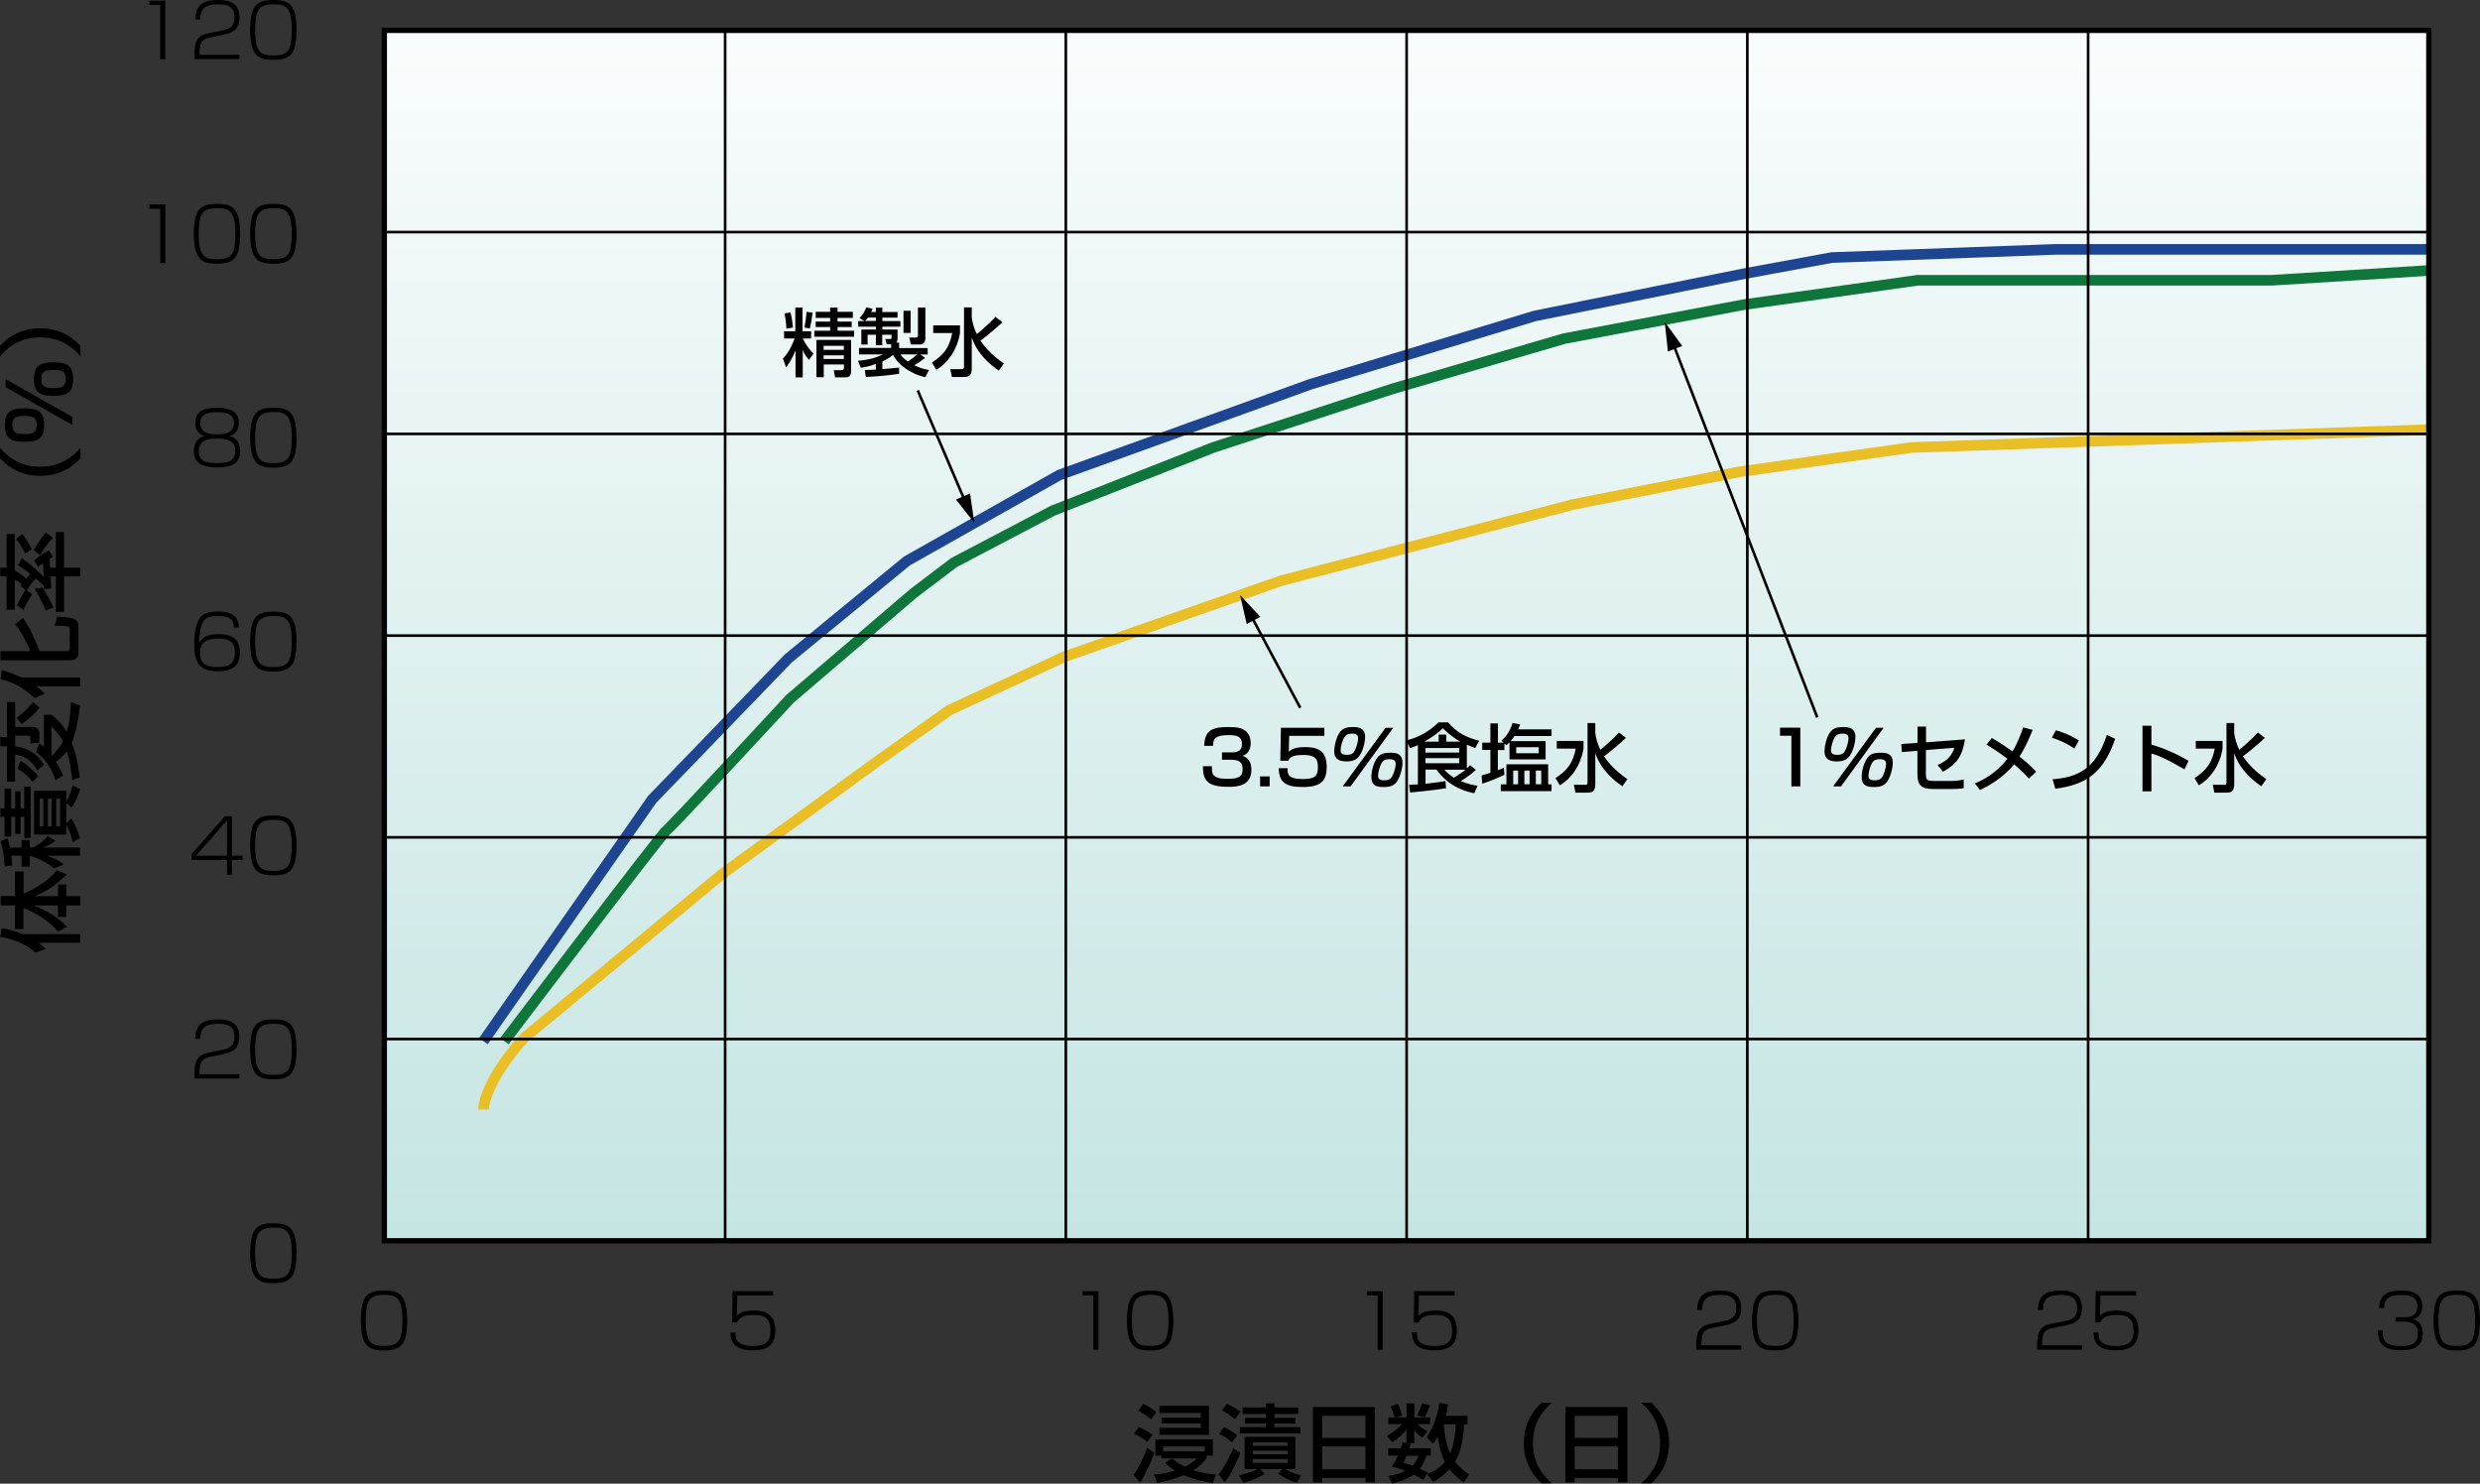 <?xml version="1.0" encoding="utf-8"?>
<!-- Generator: Adobe Illustrator 24.3.0, SVG Export Plug-In . SVG Version: 6.00 Build 0)  -->
<svg version="1.1" id="レイヤー_1" xmlns="http://www.w3.org/2000/svg" xmlns:xlink="http://www.w3.org/1999/xlink" x="0px"
	 y="0px" viewBox="0 0 233.59 139.75" style="enable-background:new 0 0 233.59 139.75;" xml:space="preserve">
<rect x="0" y="0" width="233.59" height="139.75" fill="#333333" stroke="none"/>
<style type="text/css">
	.st0{clip-path:url(#SVGID_2_);}
	.st1{fill:url(#SVGID_3_);}
	.st2{opacity:0.63;fill:#FFFFFF;}
	.st3{fill:none;stroke:#EABE25;stroke-miterlimit:10;}
	.st4{fill:none;stroke:#1E4592;stroke-miterlimit:10;}
	.st5{fill:none;stroke:#0E763A;stroke-miterlimit:10;}
	.st6{fill:none;stroke:#000000;stroke-width:0.25;stroke-miterlimit:10;}
	.st7{fill:none;stroke:#000000;stroke-width:0.251;stroke-miterlimit:10;}
	.st8{fill:none;stroke:#000000;stroke-width:0.5;stroke-miterlimit:10;}
</style>
<g>
	<defs>
		<rect id="SVGID_1_" x="36.2" y="2.86" width="192.57" height="114.01"/>
	</defs>
	<clipPath id="SVGID_2_">
		<use xlink:href="#SVGID_1_"  style="overflow:visible;"/>
	</clipPath>
	<g class="st0">
		<g>
			<g>
				<linearGradient id="SVGID_3_" gradientUnits="userSpaceOnUse" x1="104.151" y1="-10.054" x2="104.151" y2="149.346">
					<stop  offset="0" style="stop-color:#FFFFFF"/>
					<stop  offset="1" style="stop-color:#39A69E"/>
				</linearGradient>
				<path class="st1" d="M-50.2-10.05v159.4H258.5v-159.4H-50.2z"/>
			</g>
		</g>
	</g>
</g>
<rect x="36.2" y="2.86" class="st2" width="192.57" height="114.01"/>
<path class="st3" d="M45.53,104.5c0,0,0-2.45,3.82-6.72l18.65-15.44l14.52-10.55l6.88-4.89l10.85-5.04l20.48-7.18l27.51-7.18
	l15.59-3.06l16.2-2.29l48.75-1.68"/>
<polyline class="st4" points="45.53,98.07 61.42,75.3 74.26,62.01 85.42,52.84 99.78,44.74 123.47,36.18 144.56,29.76 164.28,25.78 
	172.53,24.26 193.62,23.49 228.77,23.49 "/>
<path class="st5" d="M47.51,98.07c0,0,14.82-19.56,15.28-19.87c0.46-0.31,11.62-12.38,11.62-12.38l11.62-9.93l3.82-2.9l9.32-4.89
	l15.13-5.96l16.81-5.5l16.2-4.74l16.96-3.21l16.35-2.29h16.05h17.27l14.82-0.92"/>
<line class="st6" x1="36.2" y1="116.88" x2="36.2" y2="2.86"/>
<line class="st6" x1="68.3" y1="116.88" x2="68.3" y2="2.86"/>
<line class="st6" x1="100.39" y1="116.88" x2="100.39" y2="2.86"/>
<line class="st6" x1="132.49" y1="116.88" x2="132.49" y2="2.86"/>
<line class="st6" x1="164.58" y1="116.88" x2="164.58" y2="2.86"/>
<line class="st6" x1="196.68" y1="116.88" x2="196.68" y2="2.86"/>
<line class="st6" x1="228.77" y1="116.88" x2="228.77" y2="2.86"/>
<line class="st6" x1="36.2" y1="116.88" x2="228.77" y2="116.88"/>
<line class="st6" x1="36.2" y1="97.87" x2="228.77" y2="97.87"/>
<line class="st6" x1="36.2" y1="78.87" x2="228.77" y2="78.87"/>
<line class="st6" x1="36.2" y1="59.87" x2="228.77" y2="59.87"/>
<line class="st6" x1="36.2" y1="40.87" x2="228.77" y2="40.87"/>
<line class="st6" x1="36.2" y1="21.86" x2="228.77" y2="21.86"/>
<line class="st7" x1="36.2" y1="2.86" x2="228.77" y2="2.86"/>
<rect x="36.2" y="2.86" class="st8" width="192.57" height="114.01"/>
<g>
	<path d="M108.73,136.85c-0.22,0.64-0.87,2.11-1.34,2.8l-0.62-0.72c0.7-0.99,1.1-2.05,1.28-2.57L108.73,136.85z M107.26,134.4
		c0.34,0.14,1,0.52,1.3,0.75l-0.5,0.66c-0.48-0.37-0.74-0.53-1.25-0.76L107.26,134.4z M107.67,132.23c0.33,0.12,0.97,0.54,1.25,0.76
		l-0.5,0.71c-0.33-0.29-0.81-0.62-1.2-0.82L107.67,132.23z M109.4,137.11h-0.58v-1.54h5.42v1.54h-0.6v0.26
		c-0.18,0.23-0.5,0.66-1.22,1.11c0.92,0.32,1.65,0.38,2.09,0.41l-0.27,0.8c-0.71-0.1-1.66-0.27-2.74-0.74
		c-0.99,0.41-1.85,0.6-2.5,0.73l-0.31-0.78c0.4-0.04,1.08-0.1,1.98-0.39c-0.46-0.28-0.72-0.53-0.93-0.73l0.63-0.41h-0.98V137.11z
		 M113.87,132.42v2.73h-4.66v-0.66h3.88v-0.41h-3.69v-0.55h3.69v-0.44h-3.88v-0.67H113.87z M113.47,136.7v-0.46h-3.91v0.46H113.47z
		 M110.41,137.37c0.33,0.26,0.59,0.48,1.19,0.78c0.7-0.34,0.94-0.58,1.13-0.78H110.41z"/>
	<path d="M116.83,136.88c-0.32,0.81-1.04,2.27-1.48,2.73l-0.57-0.73c0.72-0.89,1.24-2.15,1.38-2.47L116.83,136.88z M115.27,134.42
		c0.03,0.02,0.74,0.34,1.26,0.77l-0.49,0.67c-0.42-0.4-0.91-0.66-1.21-0.8L115.27,134.42z M115.55,132.23
		c0.4,0.14,0.98,0.51,1.3,0.75l-0.54,0.7c-0.34-0.31-0.85-0.66-1.2-0.82L115.55,132.23z M116.69,138.95
		c0.24-0.05,1.12-0.23,1.75-0.57h-1.21v-3.05h4.78v3.05h-0.97c0.1,0.06,0.66,0.4,1.51,0.59l-0.4,0.71
		c-0.72-0.26-1.19-0.46-1.76-0.87l0.38-0.43h-2.09l0.44,0.45c-0.67,0.39-1.37,0.69-2.01,0.84L116.69,138.95z M119.23,132.18h0.81
		v0.39h2.25v0.62h-2.25v0.37h1.98v0.53h-1.98v0.33h2.45v0.6h-5.72v-0.6h2.47v-0.33h-1.99v-0.53h1.99v-0.37h-2.2v-0.62h2.2V132.18z
		 M118,135.86v0.32h3.27v-0.32H118z M118,136.64v0.34h3.27v-0.34H118z M118,137.43v0.36h3.27v-0.36H118z"/>
	<path d="M123.66,132.53h5.84v7.1h-0.89v-0.42h-4.07v0.42h-0.88V132.53z M128.61,133.36h-4.07v2.07h4.07V133.36z M128.61,136.24
		h-4.07v2.15h4.07V136.24z"/>
	<path d="M138.22,133.35v0.82h-0.33c-0.02,0.46-0.07,2.25-0.83,3.5c0.53,0.71,1.09,1.06,1.33,1.22l-0.52,0.74
		c-0.35-0.24-0.86-0.6-1.34-1.25c-0.66,0.71-1.23,1.03-1.54,1.21l-0.58-0.75l-0.34,0.54c-0.22-0.12-0.44-0.25-0.9-0.48
		c-0.34,0.24-0.96,0.55-2.05,0.84l-0.36-0.72c0.61-0.09,1.1-0.21,1.62-0.47c-0.64-0.26-1.05-0.36-1.29-0.42
		c0.19-0.26,0.36-0.5,0.58-1.02h-0.91v-0.7h1.18c0.09-0.26,0.13-0.41,0.18-0.56l0.35,0.07v-1.26c-0.46,0.54-0.82,0.89-1.33,1.18
		l-0.53-0.59c0.66-0.32,1.23-0.86,1.45-1.11h-1.29v-0.63h0.59c-0.1-0.39-0.23-0.72-0.38-1.04l0.7-0.24c0.24,0.55,0.32,0.9,0.37,1.11
		l-0.55,0.17h0.98v-1.33h0.74v1.33h0.97l-0.7-0.2c0.22-0.47,0.25-0.54,0.46-1.13l0.74,0.18c-0.18,0.5-0.22,0.6-0.5,1.15h0.5v0.63
		h-1.2c0.42,0.35,0.56,0.48,0.98,0.67l-0.5,0.61c-0.34-0.23-0.5-0.39-0.76-0.7v1.21h-0.7l0.37,0.07c-0.06,0.2-0.08,0.27-0.13,0.41
		h2.02v0.7h-0.41c-0.13,0.38-0.3,0.82-0.62,1.24c0.26,0.12,0.66,0.3,0.76,0.35l-0.08,0.13c0.51-0.17,1.14-0.5,1.67-1.13
		c-0.45-0.88-0.62-1.99-0.67-2.38c-0.19,0.34-0.3,0.47-0.43,0.66l-0.62-0.59c0.73-1.06,1.03-2.17,1.2-3.25l0.82,0.14
		c-0.06,0.49-0.12,0.76-0.2,1.08H138.22z M132.5,137.11c-0.13,0.3-0.22,0.49-0.31,0.66c0.46,0.14,0.66,0.21,0.88,0.29
		c0.34-0.38,0.45-0.72,0.52-0.94H132.5z M135.99,134.17c0.02,0.33,0.14,1.74,0.6,2.73c0.22-0.51,0.49-1.41,0.51-2.73H135.99z"/>
	<path d="M146.17,132.13c-1.61,1.37-1.78,2.86-1.78,3.79c0,0.93,0.18,2.42,1.78,3.79h-0.98c-0.57-0.54-1.66-1.68-1.66-3.79
		c0-2.11,1.1-3.25,1.66-3.79H146.17z"/>
	<path d="M147.44,132.53h5.84v7.1h-0.89v-0.42h-4.07v0.42h-0.88V132.53z M152.39,133.36h-4.07v2.07h4.07V133.36z M152.39,136.24
		h-4.07v2.15h4.07V136.24z"/>
	<path d="M154.58,139.71c1.61-1.37,1.78-2.86,1.78-3.79c0-0.93-0.18-2.42-1.78-3.79h0.97c0.57,0.54,1.66,1.68,1.66,3.79
		c0,2.11-1.09,3.25-1.66,3.79H154.58z"/>
</g>
<g>
	<path d="M3.62,88.8c0.36,0.26,0.53,0.42,0.69,0.58l-0.98,0.35c-0.89-0.83-2.19-1.35-3.3-1.46l0.12-0.82
		c0.33,0.03,0.95,0.11,1.98,0.53h5.42v0.82H3.62z M5.46,87.75c-0.82-1.02-2.15-1.81-3.25-2.22v1.98H1.41v-2.23H0.06V84.4h1.35v-2.32
		h0.81v2.09c1.11-0.46,2.41-1.25,3.13-2.21l0.93,0.42c-0.98,0.96-1.83,1.55-3.01,2.03h2.2v-1.1h0.79v1.1h1.29v0.88H6.25v1.08H5.46
		v-1.08H3.18c1.18,0.45,2.28,1.1,3.15,2.02L5.46,87.75z"/>
	<path d="M0.04,76.93v-0.79h0.39v-1.87h0.62v1.87h0.38v-1.61h0.51v1.61h0.34v-2.05h0.61v4.84H2.29v-1.99H1.94v1.61H1.43v-1.61H1.06
		v1.86H0.43v-1.86H0.04z M1.06,80.59c0.05,0.3,0.06,0.55,0.09,0.92l-0.72,0.12c-0.01-0.7-0.14-1.69-0.39-2.4l0.68-0.26
		c0.07,0.22,0.15,0.47,0.22,0.86h1.09v-0.71H2.8v0.71h0.29c0.1-0.05,0.86-0.38,1.39-1.08l0.74,0.42c-0.25,0.23-0.53,0.46-1.19,0.66
		h3.5v0.77H4.41c0.78,0.24,1.14,0.46,1.6,0.82l-0.94,0.38C4.22,81,2.96,80.66,2.8,80.62v1.01H2.03v-1.04H1.06z M6.86,79.33
		c-0.06-0.24-0.26-1.05-0.62-1.65v0.93H3.21v-4.12h3.04v1c0.1-0.14,0.36-0.61,0.61-1.52l0.68,0.38c-0.15,0.56-0.48,1.25-0.8,1.71
		l-0.49-0.43v1.93l0.46-0.46c0.36,0.5,0.67,1.3,0.82,1.84L6.86,79.33z M3.73,77.84h0.35v-2.61H3.73V77.84z M4.51,77.84h0.35v-2.61
		H4.51V77.84z M5.3,77.84h0.36v-2.61H5.3V77.84z"/>
	<path d="M0.03,69.43h0.63v-3.31h0.77v2.35h1.7c0.35,0,0.58,0.3,0.58,0.6v0.86l-0.85,0.12v-0.57c0-0.18-0.07-0.19-0.23-0.19H1.43v1
		c1.58,0.22,2.29,1.05,2.71,1.74l-0.62,0.54c-0.31-0.54-0.86-1.34-2.1-1.49v2.55H0.66v-3.34H0.03V69.43z M3.72,66.64
		c-0.51,0.69-0.86,0.97-1.69,1.57L1.57,67.6c0.77-0.52,1.26-1.12,1.54-1.48L3.72,66.64z M1.95,71.66c0.59,0.36,1.19,0.87,1.65,1.46
		l-0.54,0.51c-0.49-0.58-0.78-0.84-1.42-1.23L1.95,71.66z M4.14,67.33h0.71c0.32,0.24,0.91,0.7,1.42,1.6
		c0.29-0.9,0.38-1.82,0.41-2.81l0.86,0.33c-0.06,0.5-0.24,2.18-0.78,3.51c0.51,1.31,0.67,2.55,0.75,3.26L6.8,73.48
		c-0.1-0.98-0.23-1.85-0.5-2.73c-0.23,0.31-0.54,0.66-1.01,1.01c0.38,0.63,0.5,0.95,0.64,1.29L5.24,73.5
		c-0.54-1.45-1.02-2.03-1.86-2.68l0.34-0.79c0.2,0.14,0.27,0.19,0.42,0.32V67.33z M4.85,71.12l0.05,0.06
		c0.59-0.58,0.87-1.06,1.02-1.35c-0.3-0.58-0.69-1.02-1.07-1.42V71.12z"/>
	<path d="M0.05,61.33h2.81c-0.14-0.35-0.64-1.5-1.44-2.54l0.75-0.58c0.62,0.87,1.25,2.27,1.56,3.12h2.54c0.22,0,0.3,0,0.3-0.31V59.3
		c0-0.22-0.07-0.26-0.16-0.3c-0.14-0.05-1.09-0.07-1.25-0.07l0.22-0.84c0.34,0.01,1.37,0.05,1.63,0.22c0.3,0.18,0.38,0.4,0.38,0.78
		v2.29c0,0.23,0,0.81-0.74,0.81H0.05V61.33z M3.44,64.66c0.45,0.34,0.58,0.48,0.78,0.66l-0.94,0.44c-1.05-0.97-1.98-1.48-3.21-1.78
		l0.1-0.86c0.35,0.1,0.95,0.26,1.84,0.69h5.54v0.85H3.44z"/>
	<path d="M4.77,54.29c0.01,0.16,0.05,0.97,0.06,1.15l-0.71,0.05v-0.3c-0.09-0.1-0.29-0.33-0.74-0.7c-0.1,0.11-0.44,0.46-0.86,1.12
		l0.52,0.37c-0.44,0.58-0.74,1.26-0.82,1.46l-0.62-0.39c0.29-0.68,0.43-0.91,0.81-1.5L1.93,55.2l0.12-0.18
		c-0.28-0.22-0.42-0.31-0.66-0.42v2.83H0.62v-3.14H0.03v-0.82h0.59V50.3h0.77v3.44c0.59,0.31,1.01,0.68,1.08,0.74
		c0.18-0.23,0.31-0.35,0.38-0.42c-0.54-0.43-0.84-0.62-1.16-0.82l0.37-0.66c0.74,0.5,1.41,1.11,2.05,1.74
		c0-0.13-0.02-0.74-0.06-1.27c-0.18,0.12-0.26,0.18-0.47,0.35L3.22,52.8c0.28-0.24,0.78-0.66,1.39-0.97l0.38,0.63
		c-0.12,0.06-0.25,0.14-0.33,0.18c0.02,0.13,0.04,0.35,0.07,0.83h0.53v-3.36h0.77v3.36h1.53v0.82H6.03v3.34H5.26v-3.34H4.77z
		 M2.09,50.3c0.39,0.45,0.82,1.25,0.9,1.42l-0.62,0.42c-0.33-0.67-0.52-0.97-0.86-1.35L2.09,50.3z M3.18,51.82
		c0.47-0.81,0.59-1,1.14-1.66L5,50.66c-0.41,0.4-0.7,0.78-1.22,1.63L3.18,51.82z M3.99,55.32c0.32,0.44,0.85,1.46,1.06,1.91
		L4.28,57.5c-0.22-0.62-0.67-1.51-1.01-2.03L3.99,55.32z"/>
	<path d="M0,42.18c1.37,1.61,2.86,1.78,3.79,1.78c0.93,0,2.42-0.18,3.79-1.78v0.98c-0.54,0.57-1.68,1.66-3.79,1.66
		c-2.11,0-3.25-1.1-3.79-1.66V42.18z"/>
	<path d="M2.31,38.46c1.15,0,1.85,0.25,1.85,1.54c0,1.11-0.34,1.62-1.85,1.62c-1.29,0-1.85-0.34-1.85-1.58
		C0.46,38.89,0.91,38.46,2.31,38.46z M0.53,35.71l6.3,3.57v0.75l-6.3-3.57V35.71z M2.35,40.88c0.75,0,1.11-0.14,1.11-0.86
		c0-0.74-0.41-0.84-1.15-0.84c-0.79,0-1.15,0.13-1.15,0.85C1.16,40.85,1.67,40.88,2.35,40.88z M5.04,34.13
		c1.15,0,1.85,0.25,1.85,1.54c0,1.11-0.34,1.62-1.85,1.62c-1.29,0-1.85-0.34-1.85-1.58C3.2,34.55,3.65,34.13,5.04,34.13z
		 M5.08,36.55c0.75,0,1.11-0.14,1.11-0.86c0-0.74-0.41-0.84-1.15-0.84c-0.79,0-1.15,0.12-1.15,0.85
		C3.89,36.44,4.29,36.55,5.08,36.55z"/>
	<path d="M7.58,33.56c-1.37-1.61-2.86-1.78-3.79-1.78c-0.93,0-2.42,0.18-3.79,1.78v-0.98c0.54-0.57,1.68-1.66,3.79-1.66
		c2.11,0,3.25,1.1,3.79,1.66V33.56z"/>
</g>
<g>
	<path d="M38.11,122.57c0.22,0.54,0.25,1.57,0.25,1.81c0,0.21-0.02,1.26-0.25,1.83c-0.36,0.88-1.09,0.99-1.94,0.99
		c-0.98,0-1.6-0.16-1.94-1.01c-0.22-0.53-0.25-1.56-0.25-1.81c0-0.2,0.02-1.26,0.25-1.83c0.36-0.89,1.11-0.99,1.94-0.99
		C37.14,121.56,37.77,121.71,38.11,122.57z M34.66,122.71c-0.15,0.38-0.21,1.05-0.21,1.65c0,2.18,0.56,2.41,1.74,2.41
		c0.43,0,1.11-0.03,1.42-0.56c0.25-0.44,0.29-1.31,0.29-1.83c0-2.23-0.61-2.42-1.73-2.42C35.51,121.97,34.91,122.07,34.66,122.71z"
		/>
</g>
<g>
	<path d="M19.89,99.53c-0.67,0.13-1.08,0.26-1.1,1.47v0.18h3.76v0.41h-4.24v-0.15v-0.16c0-0.7,0.06-1.2,0.29-1.54
		c0.32-0.45,0.76-0.53,1.18-0.62l1.11-0.22c0.56-0.11,1.19-0.26,1.19-1.22c0-1.02-0.6-1.25-1.51-1.25c-1.32,0-1.7,0.46-1.7,1.42
		h-0.48c0.02-1.52,0.94-1.83,2.06-1.83c0.66,0,2.09,0,2.09,1.63c0,0.91-0.36,1.42-1.53,1.65L19.89,99.53z"/>
	<path d="M27.69,97.03c0.22,0.54,0.25,1.57,0.25,1.81c0,0.21-0.02,1.26-0.25,1.83c-0.36,0.88-1.09,0.99-1.94,0.99
		c-0.98,0-1.6-0.16-1.94-1.01c-0.22-0.53-0.25-1.56-0.25-1.81c0-0.2,0.02-1.26,0.25-1.83c0.36-0.89,1.11-0.99,1.94-0.99
		C26.72,96.02,27.35,96.17,27.69,97.03z M24.24,97.18c-0.15,0.38-0.21,1.05-0.21,1.65c0,2.18,0.56,2.41,1.74,2.41
		c0.43,0,1.11-0.03,1.42-0.56c0.25-0.44,0.29-1.31,0.29-1.83c0-2.23-0.61-2.42-1.73-2.42C25.09,96.43,24.49,96.53,24.24,97.18z"/>
</g>
<g>
	<path d="M27.69,116.23c0.22,0.54,0.25,1.57,0.25,1.81c0,0.21-0.02,1.26-0.25,1.83c-0.36,0.88-1.09,0.99-1.94,0.99
		c-0.98,0-1.6-0.16-1.94-1.01c-0.22-0.53-0.25-1.56-0.25-1.81c0-0.2,0.02-1.26,0.25-1.83c0.36-0.89,1.11-0.99,1.94-0.99
		C26.72,115.22,27.35,115.38,27.69,116.23z M24.24,116.38c-0.15,0.38-0.21,1.05-0.21,1.65c0,2.18,0.56,2.41,1.74,2.41
		c0.43,0,1.11-0.03,1.42-0.56c0.25-0.44,0.29-1.31,0.29-1.83c0-2.23-0.61-2.42-1.73-2.42C25.09,115.64,24.49,115.74,24.24,116.38z"
		/>
</g>
<g>
	<path d="M21.85,76.87v3.73h0.99v0.41h-0.99v1.38h-0.47v-1.38h-3.34v-0.55l3.15-3.59H21.85z M21.38,77.28l-2.91,3.32h2.91V77.28z"/>
	<path d="M27.69,77.82c0.22,0.54,0.25,1.57,0.25,1.81c0,0.21-0.02,1.26-0.25,1.83c-0.36,0.88-1.09,0.99-1.94,0.99
		c-0.98,0-1.6-0.16-1.94-1.01c-0.22-0.53-0.25-1.56-0.25-1.81c0-0.2,0.02-1.26,0.25-1.83c0.36-0.89,1.11-0.99,1.94-0.99
		C26.72,76.82,27.35,76.97,27.69,77.82z M24.24,77.97c-0.15,0.38-0.21,1.05-0.21,1.65c0,2.18,0.56,2.41,1.74,2.41
		c0.43,0,1.11-0.03,1.42-0.56c0.25-0.44,0.29-1.31,0.29-1.83c0-2.23-0.61-2.42-1.73-2.42C25.09,77.23,24.49,77.33,24.24,77.97z"/>
</g>
<g>
	<path d="M22.02,59.12c0.01-0.78-0.4-1.1-1.5-1.1c-0.38,0-1.08,0.01-1.38,0.53c-0.27,0.46-0.37,1.25-0.37,1.97
		c0.34-0.53,0.87-0.79,1.79-0.79c0.7,0,2.04,0.09,2.04,1.69c0,1.67-1.21,1.81-2.09,1.81c-1.75,0-2.21-0.79-2.21-2.63
		c0-0.81,0.1-2.04,0.69-2.58c0.42-0.39,1.08-0.42,1.54-0.42c0.48,0,1.99,0,1.97,1.51H22.02z M18.84,61.56
		c0,1.23,1.08,1.27,1.62,1.27c1.07,0,1.67-0.27,1.67-1.39c0-1.29-1.06-1.29-1.64-1.29C19,60.16,18.84,60.92,18.84,61.56z"/>
	<path d="M27.69,58.62c0.22,0.54,0.25,1.57,0.25,1.81c0,0.21-0.02,1.26-0.25,1.83c-0.36,0.88-1.09,0.99-1.94,0.99
		c-0.98,0-1.6-0.16-1.94-1.01c-0.22-0.53-0.25-1.56-0.25-1.81c0-0.2,0.02-1.26,0.25-1.83c0.36-0.89,1.11-0.99,1.94-0.99
		C26.72,57.61,27.35,57.77,27.69,58.62z M24.24,58.77c-0.15,0.38-0.21,1.05-0.21,1.65c0,2.18,0.56,2.41,1.74,2.41
		c0.43,0,1.11-0.03,1.42-0.56c0.25-0.44,0.29-1.31,0.29-1.83c0-2.23-0.61-2.42-1.73-2.42C25.09,58.03,24.49,58.12,24.24,58.77z"/>
</g>
<g>
	<path d="M18.39,39.83c0-1.25,1.09-1.42,2.05-1.42c0.88,0,2.05,0.13,2.05,1.42c0,0.41-0.13,1.03-0.85,1.25
		c0.89,0.23,0.99,1.06,0.99,1.4c0,0.62-0.27,1.08-0.68,1.28c-0.5,0.25-1.18,0.27-1.51,0.27c-0.31,0-1.02-0.03-1.51-0.27
		c-0.62-0.32-0.68-1.02-0.68-1.28c0-0.37,0.11-1.18,0.99-1.41C18.52,40.85,18.39,40.23,18.39,39.83z M18.73,42.49
		c0,0.84,0.51,1.13,1.71,1.13c1.15,0,1.72-0.25,1.72-1.18c0-1.11-1.16-1.13-1.72-1.13C19.37,41.32,18.73,41.56,18.73,42.49z
		 M18.86,39.84c0,1.07,1.16,1.07,1.62,1.07c0.74,0,1.55-0.16,1.55-1.09c0-0.5-0.24-1-1.58-1C19.14,38.82,18.86,39.27,18.86,39.84z"
		/>
	<path d="M27.69,39.42c0.22,0.54,0.25,1.57,0.25,1.81c0,0.21-0.02,1.26-0.25,1.83c-0.36,0.88-1.09,0.99-1.94,0.99
		c-0.98,0-1.6-0.16-1.94-1.01c-0.22-0.53-0.25-1.56-0.25-1.81c0-0.2,0.02-1.26,0.25-1.83c0.36-0.89,1.11-0.99,1.94-0.99
		C26.72,38.41,27.35,38.56,27.69,39.42z M24.24,39.56c-0.15,0.38-0.21,1.05-0.21,1.65c0,2.18,0.56,2.41,1.74,2.41
		c0.43,0,1.11-0.03,1.42-0.56c0.25-0.44,0.29-1.31,0.29-1.83c0-2.23-0.61-2.42-1.73-2.42C25.09,38.82,24.49,38.92,24.24,39.56z"/>
</g>
<g>
	<path d="M15.57,19.26v5.52h-0.48v-5.11h-1.02v-0.41H15.57z"/>
	<path d="M22.38,20.21c0.22,0.54,0.25,1.57,0.25,1.81c0,0.21-0.02,1.26-0.25,1.83c-0.36,0.88-1.09,0.99-1.94,0.99
		c-0.98,0-1.6-0.16-1.94-1.01c-0.22-0.53-0.25-1.56-0.25-1.81c0-0.2,0.02-1.26,0.25-1.83c0.36-0.89,1.11-0.99,1.94-0.99
		C21.41,19.2,22.04,19.36,22.38,20.21z M18.93,20.36c-0.15,0.38-0.21,1.05-0.21,1.65c0,2.18,0.56,2.41,1.74,2.41
		c0.43,0,1.11-0.03,1.42-0.56c0.25-0.44,0.29-1.31,0.29-1.83c0-2.23-0.61-2.42-1.73-2.42C19.77,19.62,19.18,19.72,18.93,20.36z"/>
	<path d="M27.69,20.21c0.22,0.54,0.25,1.57,0.25,1.81c0,0.21-0.02,1.26-0.25,1.83c-0.36,0.88-1.09,0.99-1.94,0.99
		c-0.98,0-1.6-0.16-1.94-1.01c-0.22-0.53-0.25-1.56-0.25-1.81c0-0.2,0.02-1.26,0.25-1.83c0.36-0.89,1.11-0.99,1.94-0.99
		C26.72,19.2,27.35,19.36,27.69,20.21z M24.24,20.36c-0.15,0.38-0.21,1.05-0.21,1.65c0,2.18,0.56,2.41,1.74,2.41
		c0.43,0,1.11-0.03,1.42-0.56c0.25-0.44,0.29-1.31,0.29-1.83c0-2.23-0.61-2.42-1.73-2.42C25.09,19.62,24.49,19.72,24.24,20.36z"/>
</g>
<g>
	<path d="M15.57,0.06v5.52h-0.48V0.47h-1.02V0.06H15.57z"/>
	<path d="M19.89,3.51c-0.67,0.13-1.08,0.26-1.1,1.47v0.18h3.76v0.41h-4.24V5.42V5.26c0-0.7,0.06-1.2,0.29-1.54
		c0.32-0.45,0.76-0.53,1.18-0.62l1.11-0.22c0.56-0.11,1.19-0.26,1.19-1.22c0-1.02-0.6-1.25-1.51-1.25c-1.32,0-1.7,0.46-1.7,1.42
		h-0.48C18.43,0.32,19.35,0,20.47,0c0.66,0,2.09,0,2.09,1.63c0,0.91-0.36,1.42-1.53,1.65L19.89,3.51z"/>
	<path d="M27.69,1.01c0.22,0.54,0.25,1.57,0.25,1.81c0,0.21-0.02,1.26-0.25,1.83c-0.36,0.88-1.09,0.99-1.94,0.99
		c-0.98,0-1.6-0.16-1.94-1.01c-0.22-0.53-0.25-1.56-0.25-1.81c0-0.2,0.02-1.26,0.25-1.83C24.18,0.1,24.92,0,25.75,0
		C26.72,0,27.35,0.15,27.69,1.01z M24.24,1.16c-0.15,0.38-0.21,1.05-0.21,1.65c0,2.18,0.56,2.41,1.74,2.41
		c0.43,0,1.11-0.03,1.42-0.56c0.25-0.44,0.29-1.31,0.29-1.83c0-2.23-0.61-2.42-1.73-2.42C25.09,0.41,24.49,0.51,24.24,1.16z"/>
</g>
<g>
	<path d="M72.81,121.62v0.41h-3.36l-0.05,1.91c0.22-0.2,0.53-0.5,1.59-0.5c0.67,0,2.04,0.07,2.04,1.87c0,1.36-0.71,1.88-2.14,1.88
		c-1.94,0-2.08-1.02-2.1-1.69h0.48c0.01,0.36,0.02,0.67,0.25,0.88c0.38,0.36,1.01,0.4,1.39,0.4c1.12,0,1.66-0.35,1.66-1.39
		c0-0.89-0.25-1.53-1.53-1.53c-1.13,0-1.41,0.31-1.64,0.71h-0.44l0.04-2.96H72.81z"/>
</g>
<g>
	<path d="M103.46,121.62v5.52h-0.48v-5.11h-1.02v-0.41H103.46z"/>
	<path d="M110.27,122.57c0.22,0.54,0.25,1.57,0.25,1.81c0,0.21-0.02,1.26-0.25,1.83c-0.36,0.88-1.09,0.99-1.94,0.99
		c-0.98,0-1.6-0.16-1.94-1.01c-0.22-0.53-0.25-1.56-0.25-1.81c0-0.2,0.02-1.26,0.25-1.83c0.36-0.89,1.11-0.99,1.94-0.99
		C109.3,121.56,109.93,121.71,110.27,122.57z M106.82,122.71c-0.15,0.38-0.21,1.05-0.21,1.65c0,2.18,0.56,2.41,1.74,2.41
		c0.43,0,1.11-0.03,1.42-0.56c0.25-0.44,0.29-1.31,0.29-1.83c0-2.23-0.61-2.42-1.73-2.42C107.67,121.97,107.07,122.07,106.82,122.71
		z"/>
</g>
<g>
	<path d="M130.24,121.62v5.52h-0.48v-5.11h-1.02v-0.41H130.24z"/>
	<path d="M137.01,121.62v0.41h-3.36l-0.05,1.91c0.22-0.2,0.53-0.5,1.59-0.5c0.67,0,2.04,0.07,2.04,1.87c0,1.36-0.71,1.88-2.14,1.88
		c-1.94,0-2.08-1.02-2.1-1.69h0.48c0.01,0.36,0.02,0.67,0.25,0.88c0.38,0.36,1.01,0.4,1.39,0.4c1.12,0,1.66-0.35,1.66-1.39
		c0-0.89-0.25-1.53-1.53-1.53c-1.13,0-1.41,0.31-1.64,0.71h-0.44l0.04-2.96H137.01z"/>
</g>
<g>
	<path d="M161.35,125.07c-0.67,0.13-1.08,0.26-1.1,1.47v0.18h3.76v0.41h-4.24v-0.15v-0.16c0-0.7,0.06-1.2,0.29-1.54
		c0.32-0.45,0.76-0.53,1.18-0.62l1.11-0.22c0.56-0.11,1.19-0.26,1.19-1.22c0-1.02-0.6-1.25-1.51-1.25c-1.32,0-1.7,0.46-1.7,1.42
		h-0.48c0.02-1.52,0.94-1.83,2.06-1.83c0.66,0,2.09,0,2.09,1.63c0,0.91-0.36,1.42-1.53,1.65L161.35,125.07z"/>
	<path d="M169.15,122.57c0.22,0.54,0.25,1.57,0.25,1.81c0,0.21-0.02,1.26-0.25,1.83c-0.36,0.88-1.09,0.99-1.94,0.99
		c-0.98,0-1.6-0.16-1.94-1.01c-0.22-0.53-0.25-1.56-0.25-1.81c0-0.2,0.02-1.26,0.25-1.83c0.36-0.89,1.11-0.99,1.94-0.99
		C168.18,121.56,168.81,121.71,169.15,122.57z M165.7,122.71c-0.15,0.38-0.21,1.05-0.21,1.65c0,2.18,0.56,2.41,1.74,2.41
		c0.43,0,1.11-0.03,1.42-0.56c0.25-0.44,0.29-1.31,0.29-1.83c0-2.23-0.61-2.42-1.73-2.42C166.54,121.97,165.95,122.07,165.7,122.71z
		"/>
</g>
<g>
	<path d="M193.45,125.07c-0.67,0.13-1.08,0.26-1.1,1.47v0.18h3.76v0.41h-4.24v-0.15v-0.16c0-0.7,0.06-1.2,0.29-1.54
		c0.32-0.45,0.76-0.53,1.18-0.62l1.11-0.22c0.56-0.11,1.19-0.26,1.19-1.22c0-1.02-0.6-1.25-1.51-1.25c-1.32,0-1.7,0.46-1.7,1.42
		h-0.48c0.02-1.52,0.94-1.83,2.06-1.83c0.66,0,2.09,0,2.09,1.63c0,0.91-0.36,1.42-1.53,1.65L193.45,125.07z"/>
	<path d="M201.2,121.62v0.41h-3.36l-0.05,1.91c0.22-0.2,0.53-0.5,1.59-0.5c0.67,0,2.04,0.07,2.04,1.87c0,1.36-0.71,1.88-2.14,1.88
		c-1.94,0-2.08-1.02-2.1-1.69h0.48c0.01,0.36,0.02,0.67,0.25,0.88c0.38,0.36,1.01,0.4,1.39,0.4c1.12,0,1.66-0.35,1.66-1.39
		c0-0.89-0.25-1.53-1.53-1.53c-1.13,0-1.41,0.31-1.64,0.71h-0.44l0.04-2.96H201.2z"/>
</g>
<g>
	<path d="M224.44,125.32c-0.01,0.34-0.02,0.71,0.21,1.01c0.33,0.42,1.01,0.45,1.46,0.45c0.67,0,1.62-0.01,1.62-1.16
		c0-0.25-0.03-0.78-0.5-0.97c-0.12-0.05-0.45-0.17-0.83-0.17h-0.76v-0.41h0.78c0.41,0,1.27,0,1.27-1.02c0-0.86-0.6-1.07-1.51-1.07
		c-1.02,0-1.6,0.21-1.62,1.23h-0.48c0.08-1.38,0.9-1.65,2.09-1.65c0.5,0,1.98,0,1.98,1.46c0,1.02-0.63,1.18-0.87,1.24
		c0.16,0.06,0.34,0.11,0.54,0.3c0.28,0.27,0.39,0.66,0.39,1.04c0,1.57-1.46,1.58-2.02,1.58c-1.44,0-2.21-0.39-2.22-1.87H224.44z"/>
	<path d="M233.34,122.57c0.22,0.54,0.25,1.57,0.25,1.81c0,0.21-0.02,1.26-0.25,1.83c-0.36,0.88-1.09,0.99-1.94,0.99
		c-0.98,0-1.6-0.16-1.94-1.01c-0.22-0.53-0.25-1.56-0.25-1.81c0-0.2,0.02-1.26,0.25-1.83c0.36-0.89,1.11-0.99,1.94-0.99
		C232.37,121.56,233,121.71,233.34,122.57z M229.89,122.71c-0.15,0.38-0.21,1.05-0.21,1.65c0,2.18,0.56,2.41,1.74,2.41
		c0.43,0,1.11-0.03,1.42-0.56c0.25-0.44,0.29-1.31,0.29-1.83c0-2.23-0.61-2.42-1.73-2.42C230.74,121.97,230.14,122.07,229.89,122.71
		z"/>
</g>
<g>
	<path d="M74.92,33.06H74.9c-0.33,0.87-0.69,1.31-0.86,1.53l-0.3-0.81c0.7-0.73,1.01-1.65,1.1-1.9h-0.99V31.2h1.06v-2.23h0.68v2.23
		h0.81v0.68h-0.79c0.39,0.8,0.83,1.25,1.01,1.43l-0.43,0.59c-0.2-0.24-0.39-0.48-0.57-0.91h-0.01v2.56h-0.68V33.06z M74.46,29.43
		c0.07,0.28,0.15,0.64,0.23,1.42l-0.62,0.11c-0.02-0.59-0.11-1.13-0.18-1.44L74.46,29.43z M76.54,29.45
		c-0.08,0.63-0.15,1.02-0.26,1.49l-0.51-0.09c0.12-0.64,0.16-0.92,0.2-1.48L76.54,29.45z M78.19,28.97h0.7v0.4h1.44v0.57h-1.44v0.35
		h1.33v0.51h-1.33v0.35h1.56v0.57h-3.75v-0.57h1.49V30.8h-1.36v-0.51h1.36v-0.35h-1.36v-0.57h1.36V28.97z M80.16,32.03v2.95
		c0,0.43-0.19,0.56-0.55,0.56h-0.95l-0.13-0.67h0.71c0.14,0,0.25-0.03,0.25-0.2v-0.34h-1.9v1.2H76.9v-3.51H80.16z M77.58,32.57v0.38
		h1.9v-0.38H77.58z M77.58,33.47v0.34h1.9v-0.34H77.58z"/>
	<path d="M81.46,34.85c0.38-0.01,0.65-0.01,1.04-0.04v-0.53c-0.74,0.27-1.16,0.32-1.43,0.35l-0.25-0.65
		c0.65-0.04,1.55-0.2,2.32-0.59v-0.01h-2.23v-0.61h3.03v-0.34h-0.42l-0.14-0.5h0.51c0.06,0,0.08-0.04,0.08-0.1v-0.3h-0.87v0.99H82.5
		v-0.99h-0.78v0.92h-0.59v-1.41h1.37v-0.27h-1.67v-0.53h0.57v-0.01l-0.44-0.26c0.27-0.29,0.5-0.64,0.64-1.02l0.6,0.14
		c-0.09,0.21-0.11,0.24-0.14,0.3h0.44v-0.41h0.61v0.41h1.43v0.53h-1.43v0.32h1.7v0.53h-1.7v0.27h1.43v0.85c0,0.06,0,0.22-0.11,0.38
		h0.26v0.51h2.69v0.61h-0.67v0.01l0.42,0.3c-0.36,0.3-0.56,0.43-1.01,0.71c0.62,0.3,1.08,0.39,1.38,0.44l-0.34,0.68
		c-1.5-0.33-2.63-1.28-3.05-2.1c-0.14,0.12-0.4,0.33-1,0.62v0.72c0.8-0.06,1.27-0.12,1.58-0.15v0.59c-1.25,0.17-1.72,0.22-3.14,0.3
		L81.46,34.85z M82.5,30.23v-0.32h-0.74c-0.13,0.17-0.25,0.29-0.28,0.32H82.5z M84.82,33.38c0.08,0.12,0.2,0.34,0.69,0.67
		c0.38-0.24,0.81-0.59,0.9-0.67H84.82z M85.1,29.27h0.67v2.09H85.1V29.27z M86.45,28.97h0.71v2.91c0,0.38-0.23,0.57-0.54,0.57H85.8
		l-0.16-0.66h0.61c0.19,0,0.21-0.08,0.21-0.2V28.97z"/>
	<path d="M87.91,30.65h2.51v0.72c-0.24,1.49-1.07,2.77-2.23,3.46l-0.41-0.68c1.19-0.78,1.64-1.46,1.91-2.78h-1.79V30.65z
		 M91.52,29.75c0,0.05,0.01,0.1,0.01,0.15c0.04,0.44,0.26,1.18,0.48,1.57c0.31-0.24,1.25-1.06,1.75-1.62l0.66,0.5
		c-0.43,0.43-1.74,1.51-2.07,1.74c0.74,1.11,1.75,1.83,2.2,2.15l-0.47,0.67c-0.76-0.52-2.02-1.53-2.54-3.1h-0.01v2.88
		c0,0.63-0.22,0.82-0.7,0.82h-1.17l-0.15-0.74h1.09c0.1,0,0.2-0.03,0.2-0.2v-5.62h0.73V29.75z"/>
</g>
<g>
	<g>
		<path d="M114.15,72.18c-0.01,0.69-0.01,1.18,1.45,1.18c0.99,0,1.44-0.15,1.44-0.9c0-0.27-0.04-0.64-0.39-0.78
			c-0.08-0.04-0.32-0.12-0.67-0.12h-0.88v-0.69h0.88c0.35,0,1,0,1-0.79c0-0.63-0.36-0.84-1.21-0.84c-1.49,0-1.5,0.48-1.51,1.01
			h-0.84c0.06-1.56,0.88-1.77,2.31-1.77c0.9,0,1.25,0.13,1.47,0.28c0.53,0.34,0.6,0.92,0.6,1.22c0,0.98-0.61,1.16-0.78,1.21
			c0.15,0.05,0.32,0.11,0.5,0.29c0.34,0.34,0.35,0.88,0.35,1.01c0,1.54-1.31,1.62-2.18,1.62c-1.97,0-2.39-0.59-2.39-1.94H114.15z"/>
		<path d="M119.59,73.13v0.94h-0.9v-0.94H119.59z"/>
		<path d="M124.74,68.55v0.76h-3.31l-0.04,1.49c0.21-0.18,0.51-0.43,1.56-0.43c1.11,0,2.01,0.31,2.01,1.83
			c0,1.3-0.46,1.93-2.26,1.93c-1.6,0-2.23-0.43-2.26-1.77h0.83c0,0.5,0.01,1.02,1.39,1.02c1.07,0,1.47-0.2,1.47-1.06
			c0-0.66-0.05-1.21-1.36-1.21c-1.13,0-1.31,0.29-1.42,0.54h-0.76l0.06-3.1H124.74z"/>
		<path d="M128.58,69.39c0,0.68-0.3,1.56-0.62,1.91c-0.16,0.19-0.46,0.42-1.13,0.42c-1.09,0-1.16-0.6-1.16-0.98
			c0-0.33,0.15-1.34,0.59-1.85c0.33-0.38,0.76-0.41,1.29-0.41C128.21,68.49,128.58,68.78,128.58,69.39z M126.64,69.42
			c-0.22,0.32-0.37,0.95-0.37,1.24c0,0.22,0.05,0.44,0.58,0.44c0.46,0,0.62-0.16,0.69-0.29c0.13-0.2,0.38-0.8,0.38-1.28
			c0-0.27-0.15-0.43-0.55-0.43C127.08,69.11,126.83,69.14,126.64,69.42z M131.23,68.55l-4.02,5.52h-0.74l4.04-5.52H131.23z
			 M132.1,71.84c0,0.58-0.25,1.44-0.57,1.84c-0.34,0.41-0.78,0.45-1.17,0.45c-0.56,0-1.19-0.04-1.19-0.95
			c0-0.62,0.24-1.41,0.59-1.86c0.31-0.39,0.78-0.42,1.32-0.42C131.99,70.9,132.1,71.45,132.1,71.84z M130.17,71.82
			c-0.22,0.32-0.37,0.95-0.37,1.24c0,0.23,0.05,0.44,0.6,0.44c0.37,0,0.56-0.12,0.69-0.31c0.15-0.22,0.37-0.83,0.37-1.25
			c0-0.29-0.19-0.43-0.55-0.43C130.6,71.51,130.35,71.55,130.17,71.82z"/>
		<path d="M133.54,70.19c-0.31,0.14-0.5,0.2-0.72,0.28l-0.38-0.73c1.32-0.29,2.4-1.03,3.04-1.7h0.9c0.82,0.93,1.67,1.42,2.95,1.73
			l-0.38,0.69c-0.2-0.08-0.36-0.13-0.79-0.32v2.23c0.16-0.14,0.21-0.2,0.3-0.3l0.55,0.45c-0.2,0.18-0.58,0.54-1.41,1.05
			c0.65,0.29,1.19,0.38,1.57,0.44l-0.31,0.71c-1.29-0.27-2.49-0.8-3.57-2.23h-1.02v1.33c0.63-0.06,1.26-0.14,1.88-0.25l0.05,0.67
			c-0.53,0.09-1.21,0.2-3.38,0.41l-0.1-0.73c0.19,0,0.35-0.01,0.83-0.04V70.19z M135.51,69.86v-0.67h0.71v0.67h1.32v-0.01
			c-0.38-0.21-0.82-0.48-1.65-1.25c-0.51,0.5-1.09,0.9-1.72,1.25v0.01H135.51z M134.26,70.46v0.43h3.18v-0.43H134.26z M134.26,71.41
			v0.48h3.18v-0.48H134.26z M136.05,72.5c0.12,0.14,0.34,0.4,0.89,0.76c0.44-0.27,0.8-0.53,1.08-0.74V72.5H136.05z"/>
		<path d="M139.55,73.04c0.23-0.06,0.41-0.1,0.83-0.25v-2.15h-0.77v-0.69h0.77v-1.81h0.71v1.81h0.53l-0.2-0.18
			c0.41-0.38,0.78-0.81,1.05-1.67l0.71,0.13c-0.06,0.16-0.1,0.29-0.18,0.47h3.14v0.63h-3.5c-0.06,0.1-0.15,0.24-0.36,0.48h3.3v1.72
			h-3.4v-1.61c-0.08,0.08-0.14,0.14-0.3,0.28l-0.18-0.17v0.62h-0.62v1.9c0.18-0.07,0.29-0.12,0.57-0.24l0.05,0.67
			c-0.13,0.06-1.3,0.61-2.09,0.83L139.55,73.04z M145.82,71.99v1.89h0.32v0.64h-4.78v-0.64h0.53v-1.89H145.82z M142.53,72.58v1.29
			h0.46v-1.29H142.53z M142.81,70.38v0.57h2.12v-0.57H142.81z M143.58,72.58v1.29h0.49v-1.29H143.58z M144.66,72.58v1.29h0.51v-1.29
			H144.66z"/>
		<path d="M146.64,69.79h2.51v0.72c-0.24,1.49-1.07,2.77-2.23,3.46l-0.41-0.68c1.19-0.78,1.64-1.46,1.91-2.78h-1.79V69.79z
			 M150.25,68.9c0,0.05,0.01,0.1,0.01,0.15c0.04,0.44,0.26,1.18,0.48,1.57c0.31-0.24,1.25-1.06,1.75-1.62l0.66,0.5
			c-0.43,0.43-1.74,1.51-2.07,1.74c0.74,1.11,1.75,1.83,2.2,2.15l-0.47,0.67c-0.76-0.52-2.02-1.53-2.54-3.1h-0.01v2.88
			c0,0.63-0.22,0.82-0.7,0.82h-1.17l-0.15-0.74h1.09c0.1,0,0.2-0.03,0.2-0.2V68.1h0.73V68.9z"/>
	</g>
</g>
<g>
	<g>
		<path d="M169.57,68.55v5.52h-0.84V69.3h-1.07v-0.76H169.57z"/>
		<path d="M174.76,69.39c0,0.68-0.3,1.56-0.62,1.91c-0.16,0.19-0.46,0.42-1.13,0.42c-1.09,0-1.16-0.6-1.16-0.98
			c0-0.33,0.15-1.34,0.59-1.85c0.33-0.38,0.76-0.41,1.29-0.41C174.4,68.49,174.76,68.78,174.76,69.39z M172.83,69.42
			c-0.22,0.32-0.37,0.95-0.37,1.24c0,0.22,0.05,0.44,0.58,0.44c0.46,0,0.62-0.16,0.69-0.29c0.13-0.2,0.38-0.8,0.38-1.28
			c0-0.27-0.15-0.43-0.55-0.43C173.26,69.11,173.02,69.14,172.83,69.42z M177.42,68.55l-4.02,5.52h-0.74l4.04-5.52H177.42z
			 M178.28,71.84c0,0.58-0.25,1.44-0.57,1.84c-0.34,0.41-0.78,0.45-1.17,0.45c-0.56,0-1.19-0.04-1.19-0.95
			c0-0.62,0.24-1.41,0.59-1.86c0.31-0.39,0.78-0.42,1.32-0.42C178.17,70.9,178.28,71.45,178.28,71.84z M176.36,71.82
			c-0.22,0.32-0.37,0.95-0.37,1.24c0,0.23,0.05,0.44,0.6,0.44c0.37,0,0.56-0.12,0.69-0.31c0.15-0.22,0.37-0.83,0.37-1.25
			c0-0.29-0.19-0.43-0.55-0.43C176.79,71.51,176.54,71.55,176.36,71.82z"/>
		<path d="M185.08,69.64c-0.25,1.61-0.81,2.35-2.07,3.05l-0.51-0.64c0.51-0.22,1.28-0.6,1.58-1.62l-2.68,0.22v2.18
			c0,0.64,0.06,0.73,0.89,0.73h1.44c0.07,0,0.72,0,1.23-0.14v0.82c-0.3,0.06-0.88,0.08-1.2,0.08h-1.63c-1.24,0-1.53-0.41-1.53-1.44
			v-2.16l-1.46,0.12l-0.06-0.76l1.53-0.11v-1.53h0.8v1.48L185.08,69.64z"/>
		<path d="M191.1,73.33c-0.37-0.41-0.74-0.78-1.39-1.34c-1.16,1.42-2.66,2.16-3.21,2.42l-0.49-0.62c1.22-0.48,2.26-1.29,3.07-2.32
			c-0.83-0.64-1.5-1.04-1.97-1.34l0.5-0.62c1.09,0.65,1.54,0.97,1.95,1.27c0.5-0.83,0.83-1.77,1-2.26l0.9,0.23
			c-0.62,1.52-0.99,2.11-1.25,2.51c0.86,0.67,1.3,1.13,1.58,1.43L191.1,73.33z"/>
		<path d="M195.38,70.51c-0.53-0.39-1.39-0.81-2.12-1.03l0.38-0.69c0.62,0.17,1.23,0.38,2.17,0.96L195.38,70.51z M193.33,73.4
			c2.44-0.18,4.08-1.02,5.11-4.17l0.79,0.36c-1.06,3.06-2.58,4.31-5.64,4.7L193.33,73.4z"/>
		<path d="M202.64,68.35v1.79c1.23,0.35,2.4,0.88,3.5,1.52l-0.38,0.81c-0.27-0.15-0.73-0.43-1.46-0.81c-1-0.51-1.42-0.62-1.66-0.68
			v3.56h-0.84v-6.18H202.64z"/>
		<path d="M206.83,69.79h2.51v0.72c-0.24,1.49-1.07,2.77-2.23,3.46l-0.41-0.68c1.19-0.78,1.64-1.46,1.91-2.78h-1.79V69.79z
			 M210.43,68.9c0,0.05,0.01,0.1,0.01,0.15c0.04,0.44,0.26,1.18,0.48,1.57c0.31-0.24,1.25-1.06,1.75-1.62l0.66,0.5
			c-0.43,0.43-1.74,1.51-2.07,1.74c0.74,1.11,1.75,1.83,2.2,2.15l-0.47,0.67c-0.76-0.52-2.02-1.53-2.54-3.1h-0.01v2.88
			c0,0.63-0.22,0.82-0.7,0.82h-1.17l-0.15-0.74h1.09c0.1,0,0.2-0.03,0.2-0.2V68.1h0.73V68.9z"/>
	</g>
</g>
<g>
	<g>
		<line class="st6" x1="86.44" y1="36.77" x2="90.9" y2="47.22"/>
		<g>
			<polygon points="90.04,47.05 91.77,49.25 91.37,46.48 			"/>
		</g>
	</g>
</g>
<g>
	<g>
		<line class="st6" x1="122.47" y1="66.67" x2="117.84" y2="58"/>
		<g>
			<polygon points="118.71,58.1 116.8,56.05 117.43,58.78 			"/>
		</g>
	</g>
</g>
<g>
	<g>
		<line class="st6" x1="171.17" y1="67.58" x2="157.6" y2="32.39"/>
		<g>
			<polygon points="158.45,32.59 156.8,30.32 157.1,33.11 			"/>
		</g>
	</g>
</g>
</svg>
